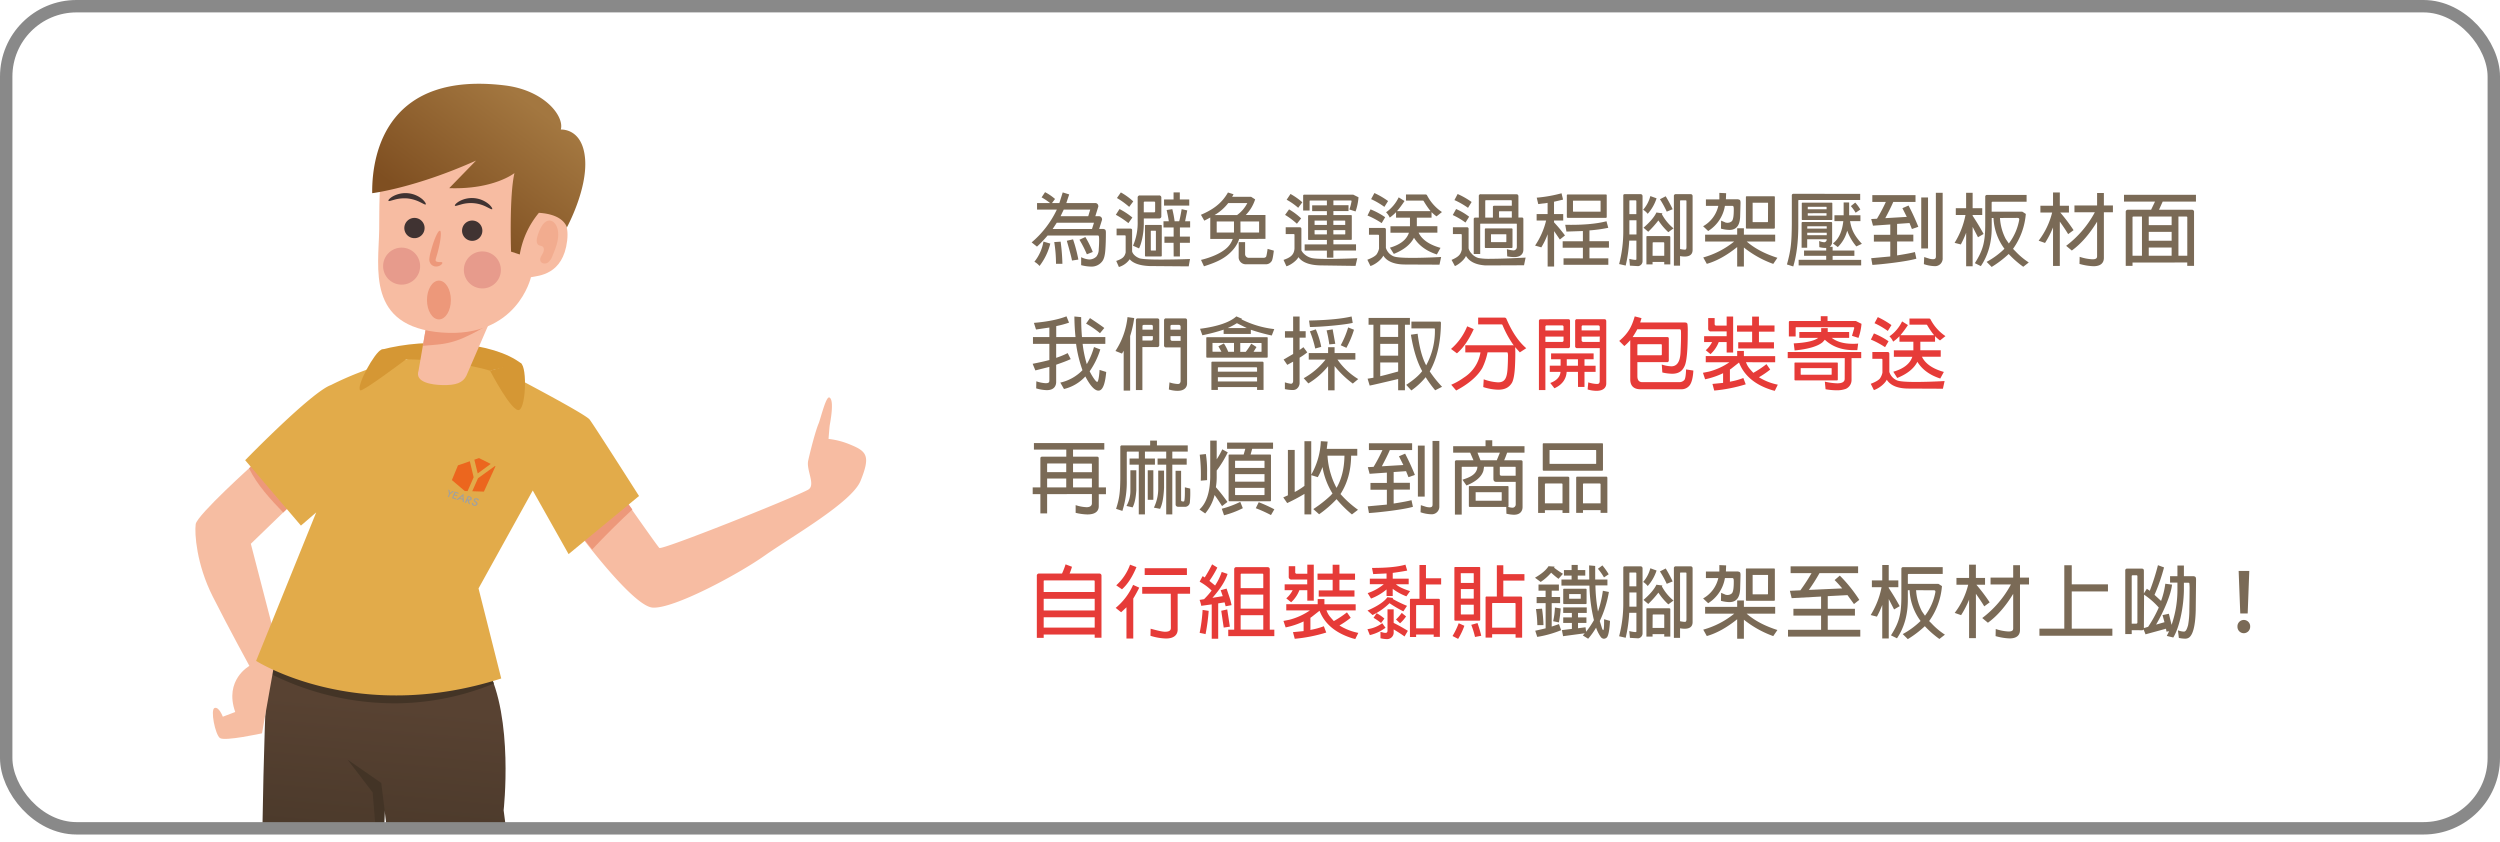 <?xml version="1.0" encoding="UTF-8"?> <svg xmlns="http://www.w3.org/2000/svg" xmlns:xlink="http://www.w3.org/1999/xlink" viewBox="0 0 1410.55 475"><linearGradient id="linear-gradient" x1="210.92" y1="587.12" x2="228.12" y2="399.21" gradientUnits="userSpaceOnUse"><stop offset="0" stop-color="#382d20"></stop><stop offset="1" stop-color="#584232"></stop></linearGradient><linearGradient id="未命名漸層_18" x1="300.61" y1="59.18" x2="249.59" y2="125.9" gradientUnits="userSpaceOnUse"><stop offset="0" stop-color="#a37740"></stop><stop offset="1" stop-color="#7f4f21"></stop></linearGradient><clipPath id="clip-path"><rect x="3.5" y="3.5" width="1403.55" height="463.85" style="fill:none"></rect></clipPath><style>.cls-4{fill:#7a6a56}.cls-5{fill:#e63b38}.cls-7{fill:#433426}.cls-8{fill:#f7bca2}.cls-9{fill:#ed987a}.cls-12{fill:#d59734}.cls-13{fill:#e79b8c}.cls-14{fill:#403332}.cls-17{fill:#ec661e}.cls-18{fill:#9fa0a0}</style><g style="clip-path:url(#clip-path)"><path class="cls-4" d="M591.08,132.88a66.6,66.6,0,0,1-6,6.27l-3-2.39a55.3,55.3,0,0,0,14.21-18.5H585.12v-3.7h7.36a35,35,0,0,0-4.79-3.2l1.95-2.94a28.51,28.51,0,0,1,5.63,3.84l-1.71,2.3h4.15l1.9-6,3.65,1.13-1.62,4.87H618.2a1.73,1.73,0,0,1,1.48,1.62,1.39,1.39,0,0,1,0,.41L618,122h2.21a1.73,1.73,0,0,1,1.58,1.62,1.15,1.15,0,0,1,0,.41l-1.62,5.14h2.3c1.08.23,1.49.32,1.49,2.12,0,3.74-.09,7-.32,9.93s-.77,5.05-1.8,6.31a7.51,7.51,0,0,1-6.23,2.89,24,24,0,0,1-5.6-.81v-4.51a12.09,12.09,0,0,0,4.61,1.31,5.82,5.82,0,0,0,4-1.67,6.64,6.64,0,0,0,1.31-4.06c.18-2.31.22-4.11.22-5.37,0-2.08-.18-2.44-.68-2.44Zm1.53,4.56a34.68,34.68,0,0,1-6.09,12.63,10.78,10.78,0,0,0-2.89-2.39,24.93,24.93,0,0,0,5.1-11.37Zm1.31-8.22h22.2l1.13-3.56h-21Zm1.9,19.63a77,77,0,0,0-1-12.27l3.61-.23a111,111,0,0,1,1,12.5ZM598.39,122H614l1.13-3.75H600.19Zm6.45,25c-.32-1.9-1.35-5.64-2.93-11.15l3.52-.81a81.83,81.83,0,0,1,3,11.42Zm8.39-3.52a64.22,64.22,0,0,0-4.19-8.21l3.34-1.54a56.38,56.38,0,0,1,4.19,8.44Z"></path><path class="cls-4" d="M636.66,125.89a47.64,47.64,0,0,0-7.09-4.7l2.08-3.25a40.53,40.53,0,0,1,7.26,4.79Zm-6.86,21.34c3.52-1.22,4.74-2.3,5.32-4.78v-9.16a.45.45,0,0,0-.49-.5H630V129h7.81a.83.83,0,0,1,.95.91v11.91c.22,1.26,1.8,3.11,4.42,4,1.76.41,5.73.64,11.86.64,4.34,0,9.84-.09,16.38-.32l-.72,4.15-22.11-.18c-5.55-.23-9.29-1.58-11.19-3.83a11.51,11.51,0,0,1-6.09,4.37Zm7.31-30.5a43.36,43.36,0,0,0-6.91-5l2.21-3.16a36.35,36.35,0,0,1,7,5.06Zm16.78-6.46a1.19,1.19,0,0,1,1.36,1.31v10.34a1.2,1.2,0,0,1-1.36,1.35h-8.53v2.89c0,6-1.48,11.73-2.7,14l-3.39-1.53a32.19,32.19,0,0,0,2.62-13.77V111.58a1.17,1.17,0,0,1,1.31-1.31Zm-8,3.48a.48.48,0,0,0-.55.54v5.5h5.82c.41,0,.59-.18.59-.58v-4.92c0-.36-.18-.54-.59-.54Zm9.61,30.45a.45.45,0,0,1-.5.5h-8.53c-.31,0-.45-.18-.45-.5V127.37c0-.31.14-.45.45-.45H655c.32,0,.5.14.5.45Zm-3.48-14h-2.57l-.14.13v10.83l.14.18H652c.14,0,.18,0,.18-.18V130.35ZM662.15,137H657v-3.52h5.19v-5.14h-5.73v-3.48h3c-.32-2.21-.77-4.33-1.22-6.36l3.2-.49a60.22,60.22,0,0,1,1.31,6.85h2.57c.41-1.4.86-3.7,1.4-6.85l3.16.72-1.22,6.13h2.84v3.48h-5.77v5.14h5.64V137h-5.64v7.72h-3.52Zm0-24.45v-4h3.52v4H671v3.47H656.78v-3.47Z"></path><path class="cls-4" d="M699.15,134.82a10.71,10.71,0,0,1-.49,1.4,18,18,0,0,1-3.52,5.32c-4,4.29-8.62,6.41-15.84,8.71l-1.67-3.61c4.56-1.08,10.29-3.16,13.9-6.18a12.33,12.33,0,0,0,4-5.64H682.86V122.73c-1.08.58-2.21,1.22-3.38,1.76l-1.89-3.3c6.36-2.75,11.59-6.13,15.25-12.59l3.15,1c-.27.5-.54,1-.81,1.45h10.74l2.26,1.44a22.4,22.4,0,0,1-5.28,8.8H714v13.49ZM698,121.33a19.26,19.26,0,0,0,5.78-6.77H693a26.67,26.67,0,0,1-7.71,6.77Zm-1.76,3.61h-9.75v6.27h9.75Zm2.66,11.68h3.61v6.77a2.11,2.11,0,0,0,2,2.08h8.58a2.12,2.12,0,0,0,1.12-.45c.36-.14.73-2.71,1-4.6l3.52,1c-.37,2.75-.73,5.64-1.49,6.22a3.62,3.62,0,0,1-2.58,1.45H702.49a4,4,0,0,1-3.61-3.66Zm1-5.59a.43.43,0,0,0,0,.18h10.51v-6.27H699.88Z"></path><path class="cls-4" d="M724.2,146.64c3.25-1.13,6-2.48,6.18-6.5v-7.53c0-.36-.13-.54-.45-.54h-4.51v-3.84h7.85c.68,0,1,.32,1,1v12a6.09,6.09,0,0,0,1.44,1.94,9.58,9.58,0,0,0,4.2,2.39c1.31.36,4.42.54,9.29.54,4.2,0,9.75-.14,16.61-.41l-1,4.34-18.95-.28c-6.59,0-11.06-1.57-13.27-4.69-.67,1.58-3.88,4.33-6.76,5.19Zm7.54-20.39a41.21,41.21,0,0,0-6.68-5l2.25-3.12a36.62,36.62,0,0,1,6.82,5.1Zm.72-9a35.49,35.49,0,0,0-6.5-4.56l2.17-3.25a38.08,38.08,0,0,1,6.67,4.69Zm16.2,24.14H736.11v-3.48h12.55v-2.52H738.55a.44.44,0,0,1-.5-.5v-13a.45.45,0,0,1,.5-.5h10.11v-2.25h-8.31v-3.3h8.31v-2.7h-9.39a.33.33,0,0,0-.36.36v5.28h-3.65V110.5a.6.6,0,0,1,.67-.68H763.5l3,1.49a31.11,31.11,0,0,1-1.67,8l-3.47-1.12a27,27,0,0,0,1.21-4.65c0-.32-.18-.45-.4-.45h-9.84v2.7h8.53v3.3h-8.53v2.25h9.88a.45.45,0,0,1,.5.5v13a.44.44,0,0,1-.5.5h-9.88v2.52h12.77v3.48H752.31v4.06h-3.65Zm0-14.49v-2.43h-6.82c-.13,0-.18,0-.13.13v2.3Zm0,5.37v-2.43h-6.95v2.25l.13.18Zm3.65-7.8v2.43H759v-2.3l-.18-.13Zm0,5.37v2.43h6.54l.18-.18v-2.25Z"></path><path class="cls-4" d="M771.49,146.55c2.58-1,4.29-1.94,5.19-3a9.1,9.1,0,0,0,1.4-3.29V133c0-.36-.18-.54-.45-.54H772.4v-3.84H781c.63,0,.95.32.95,1v10.24a7.67,7.67,0,0,0,4.15,4.69c1.31.63,4.87.95,10.65.95,4.24,0,9.7-.14,16.37-.5l-.94,4.33-19.31-.09c-6.14,0-10.29-1.71-12.37-5-1,2.13-4.19,4.83-7.26,5.87Zm8.08-20.66a46.55,46.55,0,0,0-8-4.29l1.71-3.48a42.3,42.3,0,0,1,8.26,4.43Zm1.53-9.16a42.89,42.89,0,0,0-7.49-4.38l1.85-3.43a45.67,45.67,0,0,1,7.72,4.51Zm29.6,26.84c-5.82-1.89-10.15-5-12.9-9.43-1.94,3.79-5.73,6.86-11.37,9.12l-2.21-3.52c5.82-1.67,9.43-4.51,10.74-8.44H784.53v-3.65h11v-4.83h-7.85V119.7a23.06,23.06,0,0,1-3.56,3.07,9.61,9.61,0,0,0-2.08-3,21.8,21.8,0,0,0,7.13-8.43l3.29,2.07a59.06,59.06,0,0,1-4.24,5.73h18.95a45.44,45.44,0,0,1-3.92-5.73.62.62,0,0,0-.54-.22h-9.43v-3.48h11a1,1,0,0,1,.86.45,25.55,25.55,0,0,0,8.44,9.48l-3.07,2.44a21.91,21.91,0,0,1-2.8-2.4v3.12h-8.3v4.83H811v3.65h-10.6c1.94,4,6.09,6.81,12.36,8.57Z"></path><path class="cls-4" d="M819,146.64c4.06-1.76,5.14-3.07,5.77-5.77v-8.26c0-.36-.18-.54-.5-.54h-4.51v-3.84h7.85a.87.87,0,0,1,1,1v10.83a5.9,5.9,0,0,0,1.49,2.76,7.81,7.81,0,0,0,4.24,2.79,34.38,34.38,0,0,0,6.81.41q6.76,0,19.63-.68l-.9,4.33-21.66.09c-5.46-.31-9.16-2.12-11.1-5.37-.72,2-4,4.83-6.23,5.74Zm7.85-21.07a41.34,41.34,0,0,0-7.18-4.24l1.9-3.39a34.53,34.53,0,0,1,7.35,4.34Zm1.44-8.3a45.15,45.15,0,0,0-7.67-4.38l1.8-3.43a44.61,44.61,0,0,1,7.9,4.51Zm6.09,5.5v-12a1,1,0,0,1,1.17-1.18h19.9c.86,0,1.27.41,1.27,1.22v11.91h1.89a.81.81,0,0,1,.9.9v17.24c0,.63,0,4.2-5.23,4.2a22.39,22.39,0,0,1-3.88-.41l-.18-4.06a16.83,16.83,0,0,0,3.61.68,1.87,1.87,0,0,0,2-1.9v-12.9c0-.18-.09-.27-.32-.27H835.43a.24.24,0,0,0-.27.27V143.3h-3.65V123.67a.81.81,0,0,1,.9-.9Zm19,16.61c0,.36-.18.54-.49.54H838.23c-.27,0-.45-.18-.45-.54v-10a.44.44,0,0,1,.45-.5H852.9a.45.45,0,0,1,.49.5ZM838,122.77h4.33v-5.91c-.05-.49.22-.77.76-.77H853v-2.66c0-.31-.18-.49-.54-.49h-14a.44.44,0,0,0-.45.49Zm11.73,9.39h-8.35c-.13,0-.18,0-.13.13v4.15l.13.18h8.35l.18-.18v-4.15Zm-3.93-9.39H853v-3.56h-6.86c-.31,0-.4.18-.36.4Z"></path><path class="cls-4" d="M876.86,130.4v20h-3.65V132.16a39.51,39.51,0,0,1-3.57,7.4l-3.52-1a43.52,43.52,0,0,0,6.23-14.12H867v-3.66h6.19v-6.31l-5.28.67-.86-3.61a78.92,78.92,0,0,0,14-2.48l.86,3.57-5.1,1.21v6.95h5.19v3.66h-5.19v1a88.69,88.69,0,0,1,6.18,7.4l-2.89,2.3Zm16.24,15.38v-6H881.69v-3.66H893.1v-5.77l-9.29.31-.68-3.83c9.48.18,17.42-.45,23.28-2l1,3.7A80.92,80.92,0,0,1,896.8,130v6.09h11v3.66h-11v6h10.65v3.66H882.18v-3.66Zm13.45-23.41c0,.36-.18.54-.5.54H884.53c-.31,0-.49-.18-.49-.54V110.23a.45.45,0,0,1,.49-.5h21.52a.45.45,0,0,1,.5.5Zm-3.66-9.16H887.64l-.13.13v5.91l.13.18h15.25c.14,0,.19,0,.19-.18v-5.91Z"></path><path class="cls-4" d="M919.24,135.77a78.05,78.05,0,0,1-2,14.07l-3.7-.85a73.2,73.2,0,0,0,2.35-18.77V110.41c0-.59.22-.86.81-.86h9.16l.58.23.32.63V147.5a2.81,2.81,0,0,1-2.44,2.66l-4.69-.27-.36-3.84a18.15,18.15,0,0,0,3.38.59c.46,0,.64-.09.64-.45V135.77Zm.09-3.48h4v-8h-4Zm0-11.46h3.93v-7.44l-.14-.27-.27-.09h-3.2a.32.32,0,0,0-.32.36Zm15.34-8.93a24.53,24.53,0,0,1-5,8.75,9.65,9.65,0,0,0-2.57-2.3,19,19,0,0,0,4.06-7.72ZM941.3,131a34.38,34.38,0,0,1-5.6-6.63,59,59,0,0,1-5.73,6.41l-2.66-2.3c3.75-3.25,6.18-6.18,7.27-8.58l3.38.46-.27.54a26.66,26.66,0,0,0,6.54,7.94Zm-8.89,16.79v1.4h-3.47V133.74c-.05-.32.09-.54.54-.54h12.23c.49,0,.72.22.72.67v15.3H939v-1.4Zm0-3.48H939v-7.12a.45.45,0,0,0-.49-.5h-5.6a.41.41,0,0,0-.45.5Zm8-24.9a54.22,54.22,0,0,0-3.84-7l3.25-1.67a75.23,75.23,0,0,1,3.93,7.31ZM955,141c0,2.8-1.94,3.75-4.51,3.75a13.79,13.79,0,0,1-2.57-.27v5.41h-3.48V110.68a1,1,0,0,1,1.13-1.13h8.21a1.07,1.07,0,0,1,1.22,1.18Zm-7.08-.5a16.68,16.68,0,0,0,2.61.37c.46,0,1,0,1-1.49v-25.9c0-.32-.18-.45-.5-.45h-2.66c-.32,0-.45.13-.45.45Z"></path><path class="cls-4" d="M960.93,127.65a17.61,17.61,0,0,0,8.58-11.51h-7v-3.65h7.58v-3.66l3.83.18-.13,3.43h6.76c1.13.27,1.49.32,1.49,2.12l-.22,7.85c-.14,2.44-.68,7.31-6,7.31A19.36,19.36,0,0,1,971,129l.09-4.51,2.67,1.13a7.49,7.49,0,0,0,.9.08,3.61,3.61,0,0,0,2.57-1c.72-1,1-3,1-6.41,0-1.08,0-2.12-.72-2.12h-4.28a20.68,20.68,0,0,1-9.44,14.17Zm39.57,21.25a57.79,57.79,0,0,1-16.56-9.25v10.74h-3.79v-11c-5.95,4.78-11.68,7.94-17.14,9.48l-2-3.61a48.27,48.27,0,0,0,17.46-9H962.06v-3.84h18.09v-3.61h3.79v3.61h17.65v3.84H985.52c4.42,3.88,10.24,6.95,17.33,9.2Zm.91-20.49c0,.41-.19.59-.55.59H985.61c-.36,0-.54-.18-.54-.59V111.22c0-.36.18-.49.54-.49h15.25c.36,0,.55.13.55.49Zm-3.84-13.85c0-.13-.05-.18-.18-.18H989c-.13,0-.18.05-.13.18v10.56c0,.13,0,.18.13.22h8.35l.18-.22Z"></path><path class="cls-4" d="M1049.55,109.37v3.48h-34.47c-.31,0-.45.13-.45.45v14.12c0,9.11-1,16.78-2.84,22.92l-3.57-1.13c2.26-8.07,2.67-12.45,2.76-22.92V110.36a.86.86,0,0,1,1-1Zm-19.17,37.23v-2.26h-12.5v-3h12.5v-1.44a15.28,15.28,0,0,1-3.88-.45l-.09-3.48a9,9,0,0,0,2.84.72,1.52,1.52,0,0,0,1.4-1.71h-11v4.78h-3.15V125.89a.58.58,0,0,1,.67-.64h15.89a.58.58,0,0,1,.67.64v10.46a3.32,3.32,0,0,1-1.35,2.89H1034v2.12h12.28v3H1034v2.26h16.11v3.11h-35.28V146.6Zm3.47-22.88c0,.27-.13.41-.45.41H1017a.36.36,0,0,1-.4-.41v-9c0-.23.13-.37.4-.37h16.38c.32,0,.45.14.45.37ZM1019.68,129h11v-1.17c0-.09-.09-.18-.27-.18h-10.47a.21.21,0,0,0-.23.18Zm0,3.7h11V131.3h-11Zm.32-16a6.76,6.76,0,0,0,0,1.39h10.6v-1.26l-.14-.13Zm10.56,3.61H1020a7.51,7.51,0,0,0,0,1.39h10.42l.14-.18Zm16.83,18.72a28.21,28.21,0,0,1-5.15-8.84l-.09.22a19.53,19.53,0,0,1-5.23,9l-2.75-2.07c3.25-2.4,5.23-6.64,5.86-12.59h-5v-3.3h5.19v-7.21h3.11v7.21h6.36v3.3h-5.86c.77,4.33,1.89,7.58,6.68,12.81Zm-.41-19a22,22,0,0,0-2.7-3.74l2.48-2a22.27,22.27,0,0,1,2.88,3.93Z"></path><path class="cls-4" d="M1066.53,144.7v-8.39h-9.25v-3.84h9.25v-5.82l-9.75.68-1-3.75,3.25-.18a94.82,94.82,0,0,0,5-9.47h-7.63v-3.84h24.37v3.84h-12.55c-1.08,2.53-2.61,5.59-4.51,9.16l12.14-.72-2.48-4.92,3.47-1.49a128.91,128.91,0,0,1,5.51,12l-3.61,1.26-1.36-3.38-7,.49v6.09h9.16v3.84h-9.16v7.85c4.42-.68,7.76-1.31,10.06-1.9l.81,3.75c-5.82,1.71-20.16,3.25-24.81,3.52l-.68-3.79ZM1084,111.4h3.83v28.79H1084Zm8.25-2.61h3.84v36.86a4.3,4.3,0,0,1-4.69,4.51,20.27,20.27,0,0,1-5.91-1.13l.18-4,3,.95a8.67,8.67,0,0,0,1.9.27c1.26,0,1.71-.45,1.71-1.62Z"></path><path class="cls-4" d="M1113,128v22.24h-3.66v-18.9a54.52,54.52,0,0,1-3,6.58l-3.52-.9a46.67,46.67,0,0,0,6.14-15.7h-5.46v-3.84h5.82v-8.7H1113v8.7h5.41v3.84H1113v.45c2.21,3.29,4.28,6.72,6.18,10.24l-3.16,1.85Zm7.89,19.76a45.36,45.36,0,0,0,10.06-7.4,31.21,31.21,0,0,1-6.18-17.37h-1v5.46c0,8.44-2.08,15.7-6.14,21.7l-3.38-1.67c4.51-7.08,5.77-11.64,5.86-21.12V111a.91.91,0,0,1,1-1h22.34v3.84h-19.27a.44.44,0,0,0-.45.5v5.09H1141l2,1.27a39.11,39.11,0,0,1-7.21,19.71l1.3,1.31a41.25,41.25,0,0,0,7.58,6.37l-3.11,2.43a53.92,53.92,0,0,1-8.21-7.22,58.86,58.86,0,0,1-9.61,7.31Zm7.54-24.77a29,29,0,0,0,3.29,11.91l1.71,2.48a31.22,31.22,0,0,0,5.87-13.44c0-.73-.18-1-1.22-1Z"></path><path class="cls-4" d="M1166.89,132.11c-1.27-2.16-2.89-4.51-4.7-7.08v25h-3.83V128.32a52,52,0,0,1-4.51,8.76l-3.61-1.27a43.37,43.37,0,0,0,7.62-15.88h-6.63v-3.84h7.13V108.6h3.83v7.49h5.15v3.84h-4.88a99.26,99.26,0,0,1,7.49,9.93Zm-1.13,6.59a58,58,0,0,0,16.2-18.95h-11.51v-3.84h12.77v-7h3.83v7h5.1v3.84h-5.1v25.72c0,3.25-2.25,4.74-5.86,4.74a32.75,32.75,0,0,1-7.9-1.31l.09-4a26.63,26.63,0,0,0,7.18,1.4c2.34,0,2.66-.77,2.66-1.8V125.07c-4.33,7.13-9.16,12.59-14.26,16.29Z"></path><path class="cls-4" d="M1203.21,148.13V150h-3.83V119.7a1.18,1.18,0,0,1,1.31-1.35h13l2.21-4.6h-17.5v-3.84H1239v3.84h-18.77l-2.07,4.6h18.41a1.18,1.18,0,0,1,1.35,1.35V150h-3.83v-1.9Zm5.33-3.84v-22.1h-4.83c-.41,0-.54.22-.5.54v21.56Zm3.83-17.28h12.91v-4.82h-12.91Zm0,8.8h12.91v-5h-12.91Zm12.91,3.84h-12.91v4.64h12.91Zm3.83-17.46v22.1h5V122.73a.48.48,0,0,0-.55-.54Z"></path><path class="cls-4" d="M598.25,215.87a24.91,24.91,0,0,0,12.5-7A73.88,73.88,0,0,1,607.14,194H595.91v7.9a46.1,46.1,0,0,0,6.49-2.67l1.72,3.39c-2.48,1.13-4.47,1.85-8.21,3.16v9.7c0,.67,0,4.65-5.28,4.65a23.14,23.14,0,0,1-6-1l.09-4a18.67,18.67,0,0,0,5.28,1.08c2,0,2.07-.72,2.07-1.66V207l-7.9,2-1.53-3.74c3.75-.73,6.86-1.45,9.43-2.12V194h-9.25v-3.83h9.25v-5.37l-7.53,1.12-1.18-3.74c7.76-.68,13.9-1.94,18.37-3.7l1.44,3.56a54.17,54.17,0,0,1-7,1.9l-.22.09v6.14h10.87c-.36-3.61-.59-7.45-.63-11.6l3.83.36c0,3.93.14,7.67.45,11.24h13.18V194H610.84a65.34,65.34,0,0,0,2.35,11.46,40.06,40.06,0,0,0,4.06-9.65l3.56,1.35a44.31,44.31,0,0,1-6,12.32c1.21,2.52,3.47,6,4.24,6s1.22-4.47,1.35-6.77l3.75,1.17c-.41,4.51-1.36,10.52-4.38,10.52-2.8,0-5.64-4.65-7.4-8a23.87,23.87,0,0,1-12.05,7.09ZM620.63,188a46.72,46.72,0,0,0-7.85-5.41l2.21-3.12c4.42,2.93,7.13,4.83,8.08,5.6Z"></path><path class="cls-4" d="M634,197.92l-.95,1.58-3.7-1.45a42.8,42.8,0,0,0,6.81-19.13l3.79.54a61.9,61.9,0,0,1-2.3,10.15v30.78H634Zm18.9-18.28c.77,0,1.18.36,1.18,1.13v13.85a1.08,1.08,0,0,1-1.22,1.22h-8.3v24.23h-3.66V180.73c0-.73.36-1.09,1-1.09ZM644.6,186h5.86v-1.85c0-.58-.31-.85-.9-.85H645.5c-.68,0-1,.36-.9.95Zm5.86,3.66H644.6v2.48h4.87c.68,0,1-.27,1-.95ZM666.12,196H658a1.06,1.06,0,0,1-1.22-1.22V180.82a1.07,1.07,0,0,1,1.22-1.18h10.56c.85,0,1.21.41,1.21,1.18v35.6c0,1.39-.81,4.1-5.41,4.1a17.11,17.11,0,0,1-4.87-.77l.36-4a17.47,17.47,0,0,0,4.65.9,3.42,3.42,0,0,0,.81-.09,1.91,1.91,0,0,0,.81-1.62Zm-5.69-10h5.69v-1.62A1,1,0,0,0,665,183.3h-3.7c-.63,0-1,.31-.91.9Zm5.69,3.66h-5.69v1.58c0,.77.37,1.08,1.09,1.08h4.6Z"></path><path class="cls-4" d="M717.56,189.3a105.76,105.76,0,0,1-11.82-3.25v2.35H690.4V186a106.2,106.2,0,0,1-12,3.16l-1.31-3.65c10-1.31,16.87-3.7,20.48-7l3.21,1.35-.32.32a54.72,54.72,0,0,0,18.5,5.5Zm-2.3,12a.45.45,0,0,1-.5.5H681.1a.45.45,0,0,1-.49-.5V190.7c0-.32.18-.45.49-.45h33.66c.32,0,.5.13.5.45Zm-28.11,17.1V220H683.5V204.64c0-.36.13-.59.58-.59h28.07c.49,0,.77.23.77.72V220h-3.66V218.4Zm3.39-24.63A26.09,26.09,0,0,1,693,198.5h3.25v-5h-12c-.14,0-.18,0-.14.13v4.65l.14.18h4.92l-1.72-3.07Zm-3.39,15.92h22.11v-2c0-.31-.18-.49-.54-.49H687.65c-.36,0-.54.18-.5.49Zm22.11,3.12H687.15v2.43h22.11Zm-5.78-27.71-5.59-2.75a43.24,43.24,0,0,1-5.19,2.75Zm5.46,10.7-1.67,2.7h4.34l.18-.18v-4.65l-.18-.13H699.78v5h3.07a31.27,31.27,0,0,0,3.12-4.64Z"></path><path class="cls-4" d="M729.62,199.72v-9.2H725v-3.66h4.61V178.6h3.65v8.26h3.43v3.66h-3.43v6.94l2.17-1.57,2.16,2.93a40.78,40.78,0,0,1-4.33,3v14.08a4.2,4.2,0,0,1-1.94,3.7,4,4,0,0,1-2.21.45,20.41,20.41,0,0,1-4.15-.5v-3.83a16.68,16.68,0,0,0,3.52.81c.22,0,1.13-.22,1.13-1.58V204.05l-3.3,1.81-2.07-3Zm33.66,16.7A54.92,54.92,0,0,1,753,206.53v13.72h-3.66V206.62a42.74,42.74,0,0,1-11.14,9.71l-2.62-2.94a41.27,41.27,0,0,0,12.32-10.51h-9.48v-3.66h10.92v-3.33H753v3.33h11.73v3.66H754.61a39,39,0,0,0,11.73,11ZM738.6,180.86c10.51-.23,18.49-1,24-2.3l.64,3.61c-3.93,1-16.7,2.26-24.14,2.35Zm3.47,15.79a55.5,55.5,0,0,0-3-9.7l3.34-1.13a47,47,0,0,1,3.06,9.88Zm7.94-2.34a67.84,67.84,0,0,0-1.53-7.9l3.43-.59,1.48,8.17Zm6.45.49a51.93,51.93,0,0,0,4.2-10.06l3.29,1.31a55.13,55.13,0,0,1-4.28,10.2Z"></path><path class="cls-4" d="M774.92,213.12V183.21h-2.75v-3.84H795.5v3.84h-2.8v37h-3.84v-6.36c-9.34,2.21-14.7,3.47-16.06,3.7l-1.17-3.88Zm3.84-23h10.1v-6.95h-10.1Zm0,10.55h10.1V194h-10.1Zm3.29,10.79,6.81-1.85v-5.1h-10.1v7.76Zm27.71,8.75a67.37,67.37,0,0,1-5.37-7.4,40.52,40.52,0,0,1-8.08,7.49l-2.89-3.16c4.33-2.84,7.31-5.46,9-7.76-2.89-5.23-5-12.09-6.36-20.53l3.79-.54c1,7.81,2.62,13.76,4.83,17.82a40.5,40.5,0,0,0,4.92-20.26c0-.45-.19-.63-.55-.58H796.35v-3.84H812c1-.22,1,.59,1,.81-.09,11-2.25,20.17-6.31,27.3a64.6,64.6,0,0,0,6.95,8.67Z"></path><path class="cls-5" d="M818.69,196.88a33.32,33.32,0,0,0,9.12-12.77l3.7,1.58c-2.8,6.18-6,10.74-9.48,13.67Zm36.19-1c0,.49.09,1.44.09,2.84,0,1.62,0,3.79-.13,6.59-.18,5.5-.86,9.11-1.81,10.73-1.62,2.62-4,3.84-7.71,3.84a29.81,29.81,0,0,1-8.44-1.49l.27-4.38a27.46,27.46,0,0,0,8.08,1.72c3.79,0,5-2.26,5.37-7.76.18-2.89.22-5.1.22-6.59a7.78,7.78,0,0,0-.18-2.44l-.41-.13H839.31a36,36,0,0,1-3,8.89c-2.7,4.6-7.62,8.89-14.71,12.63l-2.79-3.25a36.11,36.11,0,0,0,7.08-4,20.7,20.7,0,0,0,9.43-14.26h-8.57v-4h26.84l.5.09a58.32,58.32,0,0,1-6.32-11.46.57.57,0,0,0-.63-.4H834v-3.84h15A1.19,1.19,0,0,1,850,180c3.11,7.31,6.86,12.81,11.14,16.47l-3.61,2.34Z"></path><path class="cls-5" d="M884.76,180.09c.76,0,1.08.36,1.08,1V195.3a1,1,0,0,1-1.13,1.13H871.94v23.64h-3.65V181.13a.91.91,0,0,1,1-1Zm-12.82,6.37h10.24v-2a.76.76,0,0,0-.85-.86H872.8a.76.76,0,0,0-.86.9Zm10.24,3.47H871.94v3h9.3a.83.83,0,0,0,.94-.94Zm8.13,19.9h-6.37c-.27,4.19-2.66,7.31-6.9,9.25l-2.35-3c2.53-.9,5.55-2.8,5.78-6.27h-6.05v-3.48h6.1V202.7h-5.37v-3.29h24v3.29H894v3.65h6.27v3.48H894v8.48h-3.65Zm0-3.48V202.7H884v3.65Zm12.31-9.92H889.9a1.06,1.06,0,0,1-1.17-1.22v-14a1,1,0,0,1,1.13-1.13h15.2c.86,0,1.22.41,1.22,1.18v35.15c0,1.89-1.22,4.1-5.51,4.1a17.47,17.47,0,0,1-5-.77l.36-4a18.33,18.33,0,0,0,4.79.9c.72,0,1.66,0,1.66-1.71Zm-10.24-10h10.24v-1.85c0-.68-.31-1-1.08-1h-8.3a.76.76,0,0,0-.86.9Zm10.24,3.47H892.38v1.94a.94.94,0,0,0,1,1.08h9.2Z"></path><path class="cls-5" d="M919.82,191.92a29.18,29.18,0,0,1-3.34,3.33l-2.88-2.88c5.32-4.52,7.08-8.22,8.75-13.86l3.83,1-.76,2.44h25.44l.77.18.45.54a26.65,26.65,0,0,1,.18,4.15c0,4.42,0,16.38-1.85,19.85-1.35,3-3.7,4.2-6.9,4.2a25,25,0,0,1-5.59-.72l-.32-4.47a19.5,19.5,0,0,0,5.41,1c5,0,5.15-6.32,5.24-9.34.18-3.56.22-6.27.22-8.12s0-2.93-.22-3.12a.47.47,0,0,0-.45-.31h-24c-.77,1.44-1.67,2.93-2.62,4.38h19.4c.68,0,1,.27,1,.94v12.23a.94.94,0,0,1-1.08,1H923.84V212c0,1,0,3.48,2.57,3.61h21a3.67,3.67,0,0,0,3-1.31c.5-.76.81-2.75.9-5.86l4.11.63c-.18,3.88-.91,6.68-2,8.21a5.69,5.69,0,0,1-4.43,2.35H925.6c-2.48,0-5.78-.81-5.78-5.64Zm4.47,2.3c-.32,0-.45.13-.45.45v5.77h13.31a.45.45,0,0,0,.49-.49v-5.28c0-.32-.18-.45-.49-.45Z"></path><path class="cls-5" d="M985.12,204.37c.9,2.43,1.8,3.47,4.15,6a57.5,57.5,0,0,0,7.4-4.92l2.12,3.06a52.3,52.3,0,0,1-6.36,4.34,31.83,31.83,0,0,0,10.64,4.19l-1.71,3.48-1.4-.36q-14.41-4.41-18.77-15.62l-4.42,3.48-.72.49v6.91l.4-.14a39.59,39.59,0,0,0,7.18-2l1.35,3.56a86,86,0,0,1-17.78,3.52l-1-3.74,6-.59v-5.46A44.45,44.45,0,0,1,962.06,214l-1.22-3.66,3.39-.67a36.8,36.8,0,0,0,11.55-5.28H962.42v-3.48h17.73V198h3.79v2.93h17.65v3.48Zm-22.7-6.77A15.19,15.19,0,0,0,966,193h-4.51v-3.3h12.72V187h-8.75a1.5,1.5,0,0,1-1.67-1.72v-5.82h3.65v3.3a.84.84,0,0,0,.95.94h5.82v-5.1h3.66v20.31h-3.66V193h-4.46a17.92,17.92,0,0,1-4.65,6.81Zm26.17-4.47v-6h-8.53v-3.48h8.53v-5h3.84v5h8.79v3.48h-8.79v6h8.48v3.48H980.74v-3.48Z"></path><path class="cls-5" d="M1040.85,202.07h-32.18v-3.48h41.47v3.48h-5.46v12.45a5.46,5.46,0,0,1-3.2,4.87,14.55,14.55,0,0,1-5.24.82,36.32,36.32,0,0,1-6.22-.59l-.41-4.29a35.42,35.42,0,0,0,7,.95c2.3,0,4.2-.59,4.2-2.53Zm-13.54-20.94v-2.71h3.83v2.71h16l3.16,1.58a30.52,30.52,0,0,1-1.72,7.94l-3.65-1.17,1.26-4.33c0-.36-.13-.54-.45-.54H1013.5a.33.33,0,0,0-.36.36v4.87h-3.83v-8c0-.49.22-.72.72-.72Zm20.62,16.43c-.72,0-1.4,0-2.08,0-6.54,0-12-1.94-16.24-5.87l-1.22,1.36c-2.75,2.34-8.07,3.92-15.83,4.69l-.5-4c7.08-.36,11.69-1.44,13.81-3.11h-10.65v-3.3h12.32v-2.21h3.7l0,2.21h12.09v3.3h-9.83c2.93,2.25,6.9,3.34,11.91,3.34,1,0,2,0,3-.14Zm-11,16.55c0,.32-.13.5-.45.5h-23.55c-.32,0-.45-.18-.45-.5V205c0-.31.13-.45.45-.45h23.55c.32,0,.45.14.45.45Zm-3.65-6.4h-17.15c-.14,0-.18,0-.14.13v3.43l.14.18h17.15l.18-.18v-3.43Z"></path><path class="cls-5" d="M1055.52,216.55c2.57-1,4.28-1.94,5.18-3a8.93,8.93,0,0,0,1.4-3.29V203c0-.36-.18-.54-.45-.54h-5.23v-3.84H1065c.63,0,1,.32,1,1v10.24a7.67,7.67,0,0,0,4.15,4.69c1.31.63,4.87.95,10.65.95,4.24,0,9.7-.14,16.38-.5l-.95,4.33-19.31-.09c-6.14,0-10.29-1.71-12.36-5-1,2.13-4.2,4.83-7.27,5.87Zm8.07-20.66a46.19,46.19,0,0,0-8-4.29l1.72-3.48a42.54,42.54,0,0,1,8.25,4.43Zm1.54-9.16a43.63,43.63,0,0,0-7.49-4.38l1.85-3.43a46,46,0,0,1,7.71,4.51Zm29.6,26.84c-5.83-1.89-10.16-5-12.91-9.43-1.94,3.79-5.73,6.86-11.37,9.12l-2.21-3.52c5.82-1.67,9.43-4.51,10.74-8.44h-10.42v-3.65h11v-4.83h-7.85V189.7a22.6,22.6,0,0,1-3.56,3.07,9.61,9.61,0,0,0-2.08-3,21.8,21.8,0,0,0,7.13-8.43l3.3,2.07a62.56,62.56,0,0,1-4.24,5.73h19a44.53,44.53,0,0,1-3.93-5.73.62.62,0,0,0-.54-.22h-9.43v-3.48h11a1,1,0,0,1,.86.45,25.64,25.64,0,0,0,8.44,9.48l-3.07,2.44a21.91,21.91,0,0,1-2.8-2.4v3.12h-8.3v4.83H1095v3.65h-10.6c1.94,4,6.09,6.81,12.36,8.57Z"></path><path class="cls-4" d="M590.81,278.79v10.87H587V278.79h-4.33V275H587V258.62c0-.63.32-.95,1-.95h13.62v-4H583.36V250h39.71v3.66H605.43v4h13.49c.68,0,1,.32,1,.95V275H624v3.84h-4.06v6.77c0,1.35-.41,4.65-6.41,4.65a30.53,30.53,0,0,1-6.63-.91V285a22.12,22.12,0,0,0,6.18,1.17c3,0,3-1.9,3-2.17v-5.23Zm10.78-12.41v-4.87H591.12c-.22,0-.31.09-.31.32v4.55ZM590.81,275h10.78V270H590.81Zm14.62-13.44v4.87h10.65v-4.55c0-.23-.14-.32-.37-.32Zm0,13.44h10.65V270H605.43Z"></path><path class="cls-4" d="M658,262.19h-4.87v-3.48H658v-3.92h-12v3.92h5.64v3.48h-5.64v28.06h-3.48V262.19h-5.19v-3.48h5.19v-3.92H636.2c-.31,0-.45.13-.45.45v15.7a53.23,53.23,0,0,1-2.48,17.33l-3.56-1.18c1.94-6,2.3-9.43,2.39-17.28V252.3a.86.86,0,0,1,1-1h15.84V248.6h3.83v2.71h17.38v3.48h-8.71v3.92h8.12v3.48h-8.12v28.06H658Zm-20.21,3.15h3.34v11.33c-.27,4.33-1,7.58-2.08,9.61l-3.47-.81a17.23,17.23,0,0,0,2.21-8.8Zm9.79,0h3.16V282h-3.16Zm5.91.19h3.29v9.74c-.27,5.51-1,9.43-2.25,11.82l-3.48-.67a24.48,24.48,0,0,0,2.44-11.15Zm9.79.09h3.12V282c-.09.95.67.95,1.57.95.64,0,.59-6,.55-8l3,.72a53.68,53.68,0,0,1-.18,7.72,2.75,2.75,0,0,1-2.93,2.57h-3.61c-1-.05-1.53-.59-1.49-1.49Z"></path><path class="cls-4" d="M689.5,285.56c-1.18-1.9-2.57-4-4.2-6.27A25.76,25.76,0,0,1,680,289.71l-3.25-2.26c3.83-3.38,5.91-9.47,6.09-18.18V248.6h3.65v10.56a48.78,48.78,0,0,0,3.16-5.64l3.07,1.72a60.54,60.54,0,0,1-6.23,10.24v3.79a34.87,34.87,0,0,1-.45,5.55v.09a97.81,97.81,0,0,1,6.5,8.3Zm-12-14.35a94.19,94.19,0,0,0-.59-14.66l3.47-.37a59.34,59.34,0,0,1,.68,10.38c0,1.36,0,2.8,0,4.33Zm11.86,15.84a56.68,56.68,0,0,0,10.42-3.88l1.45,3.56a52.37,52.37,0,0,1-10.6,4Zm27.75-4.74a.44.44,0,0,1-.5.5H693.69c-.31,0-.49-.14-.49-.5v-25.4c0-.32.18-.45.49-.45h8l.82-2.8.09-.45H692.34v-3.48h25.94v3.48H706.51l-.9,3.25h11c.32,0,.5.13.5.45ZM696.85,264h16.61v-3.92l-.18-.14H697c-.14,0-.18.05-.14.14Zm0,7.76h16.61v-4.24H696.85Zm16.61,3.52H696.85v3.88l.14.18h16.29l.18-.18Zm3.65,15.34a76.56,76.56,0,0,0-8.57-3.88l1.67-3.38a84.55,84.55,0,0,1,8.8,4Z"></path><path class="cls-4" d="M751.82,278.43a41.34,41.34,0,0,1-5.65-14.94,31.6,31.6,0,0,1-2.66,5.73l-3.65-1.12v22.15H736V278.66a102.33,102.33,0,0,1-9.74,5.18l-2.21-3.2,2.61-1.17V253.88h3.84v23.74l1.49-.82a36.65,36.65,0,0,0,4-2.66V248.92h3.84v18.91a41.37,41.37,0,0,0,5.41-18.91l3.84.23-.5,4.1H765.8v3.84h-3.47c-.05,8.39-2.12,15.65-6,21.66a58.85,58.85,0,0,0,9.88,8.88l-3.43,2.62a64.44,64.44,0,0,1-8.66-8.62,64.3,64.3,0,0,1-9.84,8.53L741,287.23a71.46,71.46,0,0,0,9.7-7.58ZM749,257.09a43,43,0,0,0,1.94,10.6,40.68,40.68,0,0,0,3.16,7.58c2.8-4.78,4.38-10.87,4.47-18.18Z"></path><path class="cls-4" d="M782.5,284.7v-8.39h-9.25v-3.84h9.25v-5.82l-9.74.68-1-3.75,3.25-.18a92.82,92.82,0,0,0,5-9.47h-7.63v-3.84h24.37v3.84H784.17c-1.08,2.53-2.62,5.59-4.51,9.16l12.14-.72-2.48-4.92,3.47-1.49a128.91,128.91,0,0,1,5.51,12l-3.62,1.26-1.35-3.38-7,.49v6.09h9.16v3.84h-9.16v7.85c4.42-.68,7.76-1.31,10.06-1.9l.81,3.75c-5.82,1.71-20.17,3.25-24.81,3.52l-.68-3.79ZM800,251.4h3.84v28.79H800Zm8.26-2.61h3.84v36.86a4.31,4.31,0,0,1-4.7,4.51,20.38,20.38,0,0,1-5.91-1.13l.18-4,3,.95a8.67,8.67,0,0,0,1.9.27c1.26,0,1.71-.45,1.71-1.62Z"></path><path class="cls-4" d="M851.14,285.47a.51.51,0,0,1-.27.49,8.12,8.12,0,0,0,2.57.5,1.83,1.83,0,0,0,1.76-1.89V271.89H844.32c-1.12,0-1.71-.54-1.71-1.76v-6.77h-5.28l-.36,2.21c-1,3.43-4.29,6.23-9.57,8.35l-2.25-3.25c3.52-1.17,8.16-2.71,8.44-7.31H825c-.18,0-.27.09-.27.31v26.67h-3.84V260.61a.82.82,0,0,1,.9-.91h9.57l-1.85-4.28h-9.61v-3.66h18.27v-3.34h3.79v3.34h18.19v3.66h-9.8l-.9,2.43-.77,1.85h9.44c.67,0,.94.32.94.91V286.1c0,1.53-.72,4.33-4.87,4.33a20,20,0,0,1-4.24-.59l-.09-3.83H829.3a.48.48,0,0,1-.54-.54v-10.7a.48.48,0,0,1,.54-.54h21.3a.48.48,0,0,1,.54.54Zm-3.84-7.58c0-.14,0-.18-.18-.18H832.73c-.14,0-.18,0-.14.18v4.42c0,.14,0,.18.14.23h14.39l.18-.23Zm-12-18.19h9.21l1.76-4.28H833.63Zm10.92,7.81c0,.59.32.9,1,.9h7.94v-4.74c0-.22-.09-.31-.32-.31h-8.62Z"></path><path class="cls-4" d="M871.67,287.86v1.53h-3.83v-19.8c-.05-.41.18-.64.63-.64h16.11c.58,0,.85.27.85.77v19.67H881.6v-1.53ZM904.43,265c0,.41-.14.59-.54.59H871c-.37,0-.55-.18-.55-.59V250.63a.48.48,0,0,1,.55-.54h32.89c.4,0,.54.18.54.54Zm-32.76,19h9.93V273.33c0-.36-.18-.54-.59-.54h-8.8c-.45,0-.58.22-.54.54Zm28.74-30.09H874.47c-.14,0-.18,0-.18.18v7.4c0,.13,0,.22.18.22h25.94c.14,0,.18-.09.18-.22v-7.4Zm-7.26,33.93v1.53h-3.84v-19.8c0-.41.18-.64.64-.64H906.1a.7.7,0,0,1,.81.77v19.67h-3.83v-1.53Zm0-3.84h9.93V273.33c0-.36-.19-.54-.59-.54h-8.8c-.45,0-.59.22-.54.54Z"></path><path class="cls-5" d="M588.87,358v1.89H585V324.92a1.18,1.18,0,0,1,1.36-1.31h12.86a46.46,46.46,0,0,0,2-5.19l3.61,1.36a29.62,29.62,0,0,1-1.35,3.83h16.65a1.18,1.18,0,0,1,1.35,1.31v34.92h-3.84V358Zm0-24h28.78v-6c0-.36-.18-.54-.58-.54H589.41c-.45,0-.59.22-.54.54Zm0,10.42h28.78v-6.58H588.87Zm28.78,3.84H588.87v5.86h28.78Z"></path><path class="cls-5" d="M635.57,342.65l-3,2.8L629.48,343a35.5,35.5,0,0,0,9.84-13l3.47,1.57c-1.17,2.35-2.3,4.38-3.38,6.14v22.56h-3.84Zm-5.77-12.4a28.72,28.72,0,0,0,7.8-11.65l3.61,1.36c-2.3,5.59-5.1,9.83-8.16,12.54ZM660.57,335H644.46v-3.84h27V335h-7v20.26c0,2.71-1.85,5-6.58,5a32.16,32.16,0,0,1-8.76-1.53l.09-4c2.22.59,6.28,1.72,8.13,1.72s3.29-.46,3.29-2.13Zm-14.71-14.4h23.82v3.84H645.86Z"></path><path class="cls-5" d="M683.68,341l-5.91.82a16.86,16.86,0,0,0-.95-3.34l2.53-.41a46.07,46.07,0,0,0,4.28-4.87,31.93,31.93,0,0,0-6.77-5l1.63-3.07a3,3,0,0,1,1.22.72,81.42,81.42,0,0,0,4.19-7.45l2.94,1.85a55.77,55.77,0,0,1-4.47,7.49l3.2,2.62a32.28,32.28,0,0,0,3.75-7.67l3.29,1.13c-1.17,3.83-4,8.35-8.53,13.49l5.82-.95L688.73,333l3.34-.9,1.35,4.06a39.59,39.59,0,0,1,1.45,5.28l-3.34.63-.59-2.21-3.61.58v19.95h-3.65Zm-6.82,16.07a88.41,88.41,0,0,0,1.67-12.95l3.43.54a107.74,107.74,0,0,1-1.76,13.13Zm15.57-13.22,1.49,9.74-3.48.5-1.39-9.48Zm3.93,11.41v-34a1.15,1.15,0,0,1,1.3-1.27h17.42c.9,0,1.35.45,1.35,1.27v34H719v3.66H693v-3.66ZM700,331.83h12.77V324.2c0-.36-.18-.54-.59-.54H700.55a.48.48,0,0,0-.54.54Zm0,11.59h12.77v-7.94H700Zm0,11.82h12.77v-8.12H700Z"></path><path class="cls-5" d="M748.43,344.37c.9,2.43,1.81,3.47,4.15,6.05a56.12,56.12,0,0,0,7.4-4.92l2.12,3.06a50.77,50.77,0,0,1-6.36,4.34,31.89,31.89,0,0,0,10.65,4.19l-1.72,3.48-1.39-.36c-9.61-2.94-15.89-8.13-18.77-15.62l-4.43,3.48-.72.49v6.91l.41-.14a39.69,39.69,0,0,0,7.17-2l1.36,3.56a86.18,86.18,0,0,1-17.78,3.52l-1-3.74,6-.59v-5.46A44.45,44.45,0,0,1,725.38,354l-1.22-3.66,3.38-.67a36.8,36.8,0,0,0,11.55-5.28H725.74v-3.48h17.73V338h3.79v2.93H764.9v3.48Zm-22.69-6.77a15.35,15.35,0,0,0,3.61-4.6h-4.52v-3.3h12.73V327H728.8a1.5,1.5,0,0,1-1.67-1.72v-5.82h3.66v3.3a.83.83,0,0,0,1,.94h5.82v-5.1h3.65v20.31h-3.65V333h-4.47a17.81,17.81,0,0,1-4.65,6.81Zm26.17-4.47v-6h-8.53v-3.48h8.53v-5h3.83v5h8.8v3.48h-8.8v6h8.48v3.48H744.05v-3.48Z"></path><path class="cls-5" d="M771.54,355a18.35,18.35,0,0,0,8.35-3.38l1.85,2.57a24.18,24.18,0,0,1-8.85,4.15Zm20.26-10.06a74.15,74.15,0,0,1-7.81-4.6,35.25,35.25,0,0,1-9.56,6.68l-2.85-2.53c5.64-2.48,9.43-5,11.24-7.54l3.25.45-.32.5a68.21,68.21,0,0,0,8.12,3.93Zm1.71-8.48a31.21,31.21,0,0,1-7.71-4.24v4.06h-3.48v-3.7a30.24,30.24,0,0,1-8.75,5.14l-1.9-3.07a28.14,28.14,0,0,0,9.12-5.05h-7.9v-3.11h9.43v-2.94l-7.53.36-.68-3.47c8.26,0,14.57-.59,18.86-1.85l1,3.34c-1.08.22-3.79.72-8.16,1.31v3.25h9v3.15H787.6c1.36,1.31,4,2.62,8,3.88Zm-14.3,15.07a26.91,26.91,0,0,0-4.24-2.94l1.76-2.61A24.18,24.18,0,0,1,781.1,349Zm13.26,7.58c-1.71-1.27-3.79-2.57-6.13-4v1.49a3.73,3.73,0,0,1-3.93,4,17.14,17.14,0,0,1-3.52-.49v-3.61l1.72.45a5,5,0,0,0,1.08.13c.86,0,1.17-.45,1.17-1.35V343.78h3.48v7.67c2.71,1.36,5.37,2.84,8,4.47Zm-4.82-9.57a25.7,25.7,0,0,0,3.24-3.74l2.44,2a21.3,21.3,0,0,1-3.38,3.88ZM799,358v1.4h-3.48V338.46c0-.36.14-.59.59-.59h4.78V318.79h3.66v7.49h8.57v3.47h-8.57v8.12h7.08c.5,0,.77.23.77.72v20.76h-3.48V358Zm0-3.47h9.92V341.84c0-.31-.18-.45-.54-.45h-8.89c-.36,0-.54.14-.49.45Z"></path><path class="cls-5" d="M819.55,358.85a42.26,42.26,0,0,0,3.48-7.22l3.2,1.45a39.5,39.5,0,0,1-3.52,7.4Zm15.61-9.2a.48.48,0,0,1-.54.54H821.09c-.32,0-.5-.18-.5-.54V320.41a.45.45,0,0,1,.5-.5h13.53c.36,0,.54.18.54.5Zm-10.92-20.76h7.27v-5.37l-.18-.13h-7c-.14,0-.18,0-.14.13Zm0,8.85h7.27v-5.37h-7.27Zm7.27,3.47h-7.27v5.32l.14.18h7l.18-.18Zm.72,18.18a45.93,45.93,0,0,0-2.12-6.85l3.52-1a67.64,67.64,0,0,1,2.12,7.18Zm9.66-1.58v1.94h-3.7V337.19a.55.55,0,0,1,.63-.63h5.73V318.92h3.65v5h11.92v3.66H848.2v9H858c.55,0,.82.27.82.77v22.42h-3.7v-1.94Zm0-3.65h13.22v-13.4c0-.36-.14-.54-.54-.54H842.38c-.4,0-.54.18-.49.54Z"></path><path class="cls-4" d="M879.34,326.59a45.37,45.37,0,0,1-4.15-3.47,27.75,27.75,0,0,1-5.91,5.23l-3.2-2.39c3.88-2.26,6.4-4.47,7.62-6.5l3.43.23-.27.63a49.16,49.16,0,0,0,5,3.43Zm-7.26,27.93V340.31H867v-3.48h5.06v-3.56h-4v-3.48h11.5v3.48h-4.06v3.56h4.74v3.48h-4.74v13.22l4.11-1.4,1.22,3.43a61.35,61.35,0,0,1-13.49,3.79l-1.13-3.48Zm-4.69-1.8a66.57,66.57,0,0,0-.77-9.07l3.43-.23a77.13,77.13,0,0,1,.81,9.3Zm8.93-2.22a41.81,41.81,0,0,0,1-7.71l3.25.5a60.25,60.25,0,0,1-1,7.89ZM907.77,334a62.43,62.43,0,0,1-5.15,16.42l1.13,3.65c.32,1,.59,1.45.81,1.45.5,0,.5-3.16.5-6.14l3.34.95c-.32,5.64-1,8.84-2,9.52a2.44,2.44,0,0,1-1.53.54,2.4,2.4,0,0,1-1.8-1.17,20.2,20.2,0,0,1-2.53-5.1,39.73,39.73,0,0,1-4.47,6.27l-3-1.85,1.08-1.22-12.23,1.63-.67-3.43,5.64-.68v-3.38H882v-3.12h4.88v-2.52H882v-3.12h13.27v3.12h-4.92v2.52h4.74v3.12h-4.74v3l4.24-.54.32,2.53a50.25,50.25,0,0,0,4.42-6.54,90.58,90.58,0,0,1-2.53-19.49H881V327h5.73v-2.25h-4.33v-3.12h4.33v-2.88h3.47v2.88h4.24v3.12h-4.24V327h6.5l-.09-8,3.43.32V327h6.9v3.3h-6.77a92.51,92.51,0,0,0,1.45,14.75,62,62,0,0,0,2.75-11.73Zm-12.59,6.31a.44.44,0,0,1-.45.5H882.46c-.32,0-.46-.18-.46-.5v-7.67c0-.31.14-.45.46-.45h12.27a.41.41,0,0,1,.45.45Zm-3.47-5.14h-6.23c-.14,0-.18,0-.14.13v2.4l.14.13h6.23l.18-.13v-2.4ZM905,325.78a32.88,32.88,0,0,0-3.43-4.87l2.53-1.9a36.82,36.82,0,0,1,3.56,5Z"></path><path class="cls-4" d="M919.24,345.77a78.05,78.05,0,0,1-2,14.07l-3.7-.85a73.2,73.2,0,0,0,2.35-18.77V320.41c0-.59.22-.86.81-.86h9.16l.58.23.32.63V357.5a2.81,2.81,0,0,1-2.44,2.66l-4.69-.27-.36-3.84a18.15,18.15,0,0,0,3.38.59c.46,0,.64-.09.64-.45V345.77Zm.09-3.48h4v-8h-4Zm0-11.46h3.93v-7.44l-.14-.27-.27-.09h-3.2a.32.32,0,0,0-.32.36Zm15.34-8.93a24.53,24.53,0,0,1-5,8.75,9.65,9.65,0,0,0-2.57-2.3,19,19,0,0,0,4.06-7.72ZM941.3,341a34.38,34.38,0,0,1-5.6-6.63,59,59,0,0,1-5.73,6.41l-2.66-2.3c3.75-3.25,6.18-6.18,7.27-8.58l3.38.46-.27.54a26.66,26.66,0,0,0,6.54,7.94Zm-8.89,16.79v1.4h-3.47V343.74c-.05-.32.09-.54.54-.54h12.23c.49,0,.72.22.72.67v15.3H939v-1.4Zm0-3.48H939v-7.12a.45.45,0,0,0-.49-.5h-5.6a.41.41,0,0,0-.45.5Zm8-24.9a54.22,54.22,0,0,0-3.84-7l3.25-1.67a75.23,75.23,0,0,1,3.93,7.31ZM955,351c0,2.8-1.94,3.75-4.51,3.75a13.79,13.79,0,0,1-2.57-.27v5.41h-3.48V320.68a1,1,0,0,1,1.13-1.13h8.21a1.07,1.07,0,0,1,1.22,1.18Zm-7.08-.5a16.68,16.68,0,0,0,2.61.37c.46,0,1,0,1-1.49v-25.9c0-.32-.18-.45-.5-.45h-2.66c-.32,0-.45.13-.45.45Z"></path><path class="cls-4" d="M960.93,337.65a17.61,17.61,0,0,0,8.58-11.51h-7v-3.65h7.58v-3.66l3.83.18-.13,3.43h6.76c1.13.27,1.49.32,1.49,2.12l-.22,7.85c-.14,2.44-.68,7.31-6,7.31A19.36,19.36,0,0,1,971,339l.09-4.51,2.67,1.13a7.49,7.49,0,0,0,.9.08,3.61,3.61,0,0,0,2.57-1c.72-.95,1-3,1-6.41,0-1.08,0-2.12-.72-2.12h-4.28a20.68,20.68,0,0,1-9.44,14.17Zm39.57,21.25a57.79,57.79,0,0,1-16.56-9.25v10.74h-3.79v-11c-5.95,4.78-11.68,7.94-17.14,9.48l-2-3.61a48.27,48.27,0,0,0,17.46-9H962.06v-3.84h18.09v-3.61h3.79v3.61h17.65v3.84H985.52c4.42,3.88,10.24,6.95,17.33,9.2Zm.91-20.49c0,.41-.19.59-.55.59H985.61c-.36,0-.54-.18-.54-.59V321.22c0-.36.18-.49.54-.49h15.25c.36,0,.55.13.55.49Zm-3.84-13.85c0-.13-.05-.18-.18-.18H989c-.13,0-.18.05-.13.18v10.56c0,.13,0,.18.13.22h8.35l.18-.22Z"></path><path class="cls-4" d="M1027.49,355.33v-8h-15.61v-3.84h15.61v-6.9l-16.6.9-1-4.15,5.91-.27a106.84,106.84,0,0,0,6.32-9.7H1010.3v-3.84h38.08v3.84h-21.79a101.49,101.49,0,0,1-6,9.47l18.82-.85a60.15,60.15,0,0,0-4.29-4.7l2.93-2.52a80.47,80.47,0,0,1,11,13.67l-3,2.39-3.66-5.05-11.14.58v7.13h15.34v3.84h-15.34v8h18.36v3.84h-40.78v-3.84Z"></path><path class="cls-4" d="M1065.67,338v22.24H1062v-18.9a54.61,54.61,0,0,1-3,6.58l-3.52-.9a46.86,46.86,0,0,0,6.13-15.7h-5.46v-3.84H1062v-8.7h3.66v8.7h5.41v3.84h-5.41v.45c2.21,3.29,4.28,6.72,6.18,10.24l-3.16,1.85Zm7.89,19.76a45.42,45.42,0,0,0,10.07-7.4,31.22,31.22,0,0,1-6.19-17.37h-1v5.46c0,8.44-2.07,15.7-6.13,21.7l-3.39-1.67c4.51-7.08,5.78-11.64,5.87-21.12V321a.91.91,0,0,1,1-1h22.33v3.84H1076.9a.44.44,0,0,0-.45.5v5.09h17.24l2,1.27a39.21,39.21,0,0,1-7.22,19.71l1.31,1.31a40.58,40.58,0,0,0,7.58,6.37l-3.12,2.43a53.92,53.92,0,0,1-8.21-7.22,58.43,58.43,0,0,1-9.61,7.31ZM1081.1,333a29.17,29.17,0,0,0,3.29,11.91l1.72,2.48A31.07,31.07,0,0,0,1092,334c0-.73-.18-1-1.21-.95Z"></path><path class="cls-4" d="M1119.55,342.11c-1.27-2.16-2.89-4.51-4.7-7.08v25H1111V338.32a51.31,51.31,0,0,1-4.51,8.76l-3.61-1.27a43.21,43.21,0,0,0,7.62-15.88h-6.63v-3.84H1111V318.6h3.83v7.49H1120v3.84h-4.87a102.4,102.4,0,0,1,7.49,9.93Zm-1.13,6.59a58,58,0,0,0,16.2-18.95h-11.51v-3.84h12.77v-7h3.84v7h5.09v3.84h-5.09v25.72c0,3.25-2.26,4.74-5.87,4.74a32.75,32.75,0,0,1-7.9-1.31l.09-4a26.63,26.63,0,0,0,7.18,1.4c2.34,0,2.66-.77,2.66-1.8V335.07c-4.33,7.13-9.16,12.59-14.26,16.29Z"></path><path class="cls-4" d="M1164.72,354.7V318.92h4.2V329.7h20.43v4h-20.43v21h22.92v4h-41.15v-4Z"></path><path class="cls-4" d="M1202.76,355.56v2.21h-3.65V322a1,1,0,0,1,1.12-1.17h8.22c.81,0,1.17.41,1.17,1.22v12.77l1.67-2.62,1.67,1.13a127.34,127.34,0,0,0,4.6-14.44l3.43,1.26a104.76,104.76,0,0,1-5.37,15.48l3.7,3.43a45,45,0,0,0,2.39-9.7l3.79.49c-.49,5.1-4.15,14.26-9,22.57l4.74-1.36-1.09-4,3.57-.77,1.53,6.28a60.6,60.6,0,0,0,3.3-19.36v-4.51h-4.16V325.1h4.16v-6h3.65v6h5.46c1,.22,1.4.31,1.4,2.12l-.18,17.19c-.23,8.44-1.49,13.58-3.75,15.29a3.8,3.8,0,0,1-2.43.64,17.1,17.1,0,0,1-3.34-.41l-.54-4.29a11.19,11.19,0,0,0,3.34.73c1.21,0,1.75-1.45,2.39-3.61a48.21,48.21,0,0,0,.72-8.94c.09-4.65.13-8.16.13-10.65a29.4,29.4,0,0,0-.13-4.1.57.57,0,0,0-.5-.27h-2.57v4.51c-.23,10.6-2.93,21.57-6,26.39l-3.65-.9,1.31-2.62-1.49.19-.27-1.63-11.55,3.16-1.09-2.75a1.1,1.1,0,0,1-1,.45Zm3.21-30.41a.53.53,0,0,0-.59-.59h-2c-.4,0-.63.18-.63.59V351.9h2.48a.68.68,0,0,0,.73-.76Zm3.65,29.14h0v.09l2.4-.72a69.73,69.73,0,0,0,6-10.87,41.44,41.44,0,0,0-8.3-7.26Z"></path><path class="cls-4" d="M1262.42,353.57a3.59,3.59,0,1,1,7.17,0,3.64,3.64,0,0,1-3.61,3.7A3.6,3.6,0,0,1,1262.42,353.57Zm1.58-7.44-.91-24h6l-.9,24Z"></path><path d="M151.62,371.49c-3.65,31.94-4.31,164.56-4.31,164.56s36.18,10.14,66.91,5.65L217,457.17l10.55,87.44s44.29,4.85,67-7.67l-10.39-79.77s5.86-52-9.55-80.59S151.62,371.49,151.62,371.49Z" style="fill:url(#linear-gradient)"></path><path class="cls-7" d="M150.92,379.29a156.3,156.3,0,0,0,73.79,17.53,148.82,148.82,0,0,0,53.89-11.11,64.46,64.46,0,0,0-4-9.13c-15.42-28.61-123-5.09-123-5.09C151.38,373.65,151.14,376.28,150.92,379.29Z"></path><path class="cls-8" d="M455.86,276.36c4.67-2.48-1.07-11,.15-16.51s4.1-16.82,6-21.21c1.45-4.13,4.16-15.33,6-14.35,2.94,1.56.33,14.39.14,15.69s-.67,7.66-.67,7.66A44.77,44.77,0,0,1,480.08,251c9.11,3.75,11.09,6.47,5.45,20.34-4.93,12.13-38.91,31.45-54.17,42.2s-51.75,30.25-63.23,29.27-42.87-43.65-42.87-43.65l24.38-21.42s21,30.07,22.37,31.42S446.05,281.58,455.86,276.36Z"></path><path class="cls-9" d="M356.79,287.47c-3.89-5.52-6.71-9.25-6.71-9.25L322.6,295.48s5.7,7.16,11.51,14.54Q345.08,298.35,356.79,287.47Z"></path><path d="M143.26,261.73s-32.12,28.83-32.84,34,.41,22.64,9.64,40.89c9.49,18.75,20.66,39.1,20.66,39.1s-14.41,7.87-8,26l-7,2.66s-2.15-5.8-4.65-4.93.34,14.95,3,16.95,23.77-2.65,23.77-2.65l8.69-49.08-15-57.86,25.85-25Z" style="fill:#f6bda2"></path><path class="cls-9" d="M159.78,289.17l7.58-7.32-24.1-20.12s-1,.94-2.76,2.5C145.11,273.67,152.47,281.53,159.78,289.17Z"></path><polygon class="cls-7" points="196.13 428.62 210.26 447.09 215.32 508.67 217.03 457.17 215.1 441.75 196.13 428.62"></polygon><path d="M332.68,236.72c-2.5-3.26-45.14-25.51-45.14-25.51l-9.16-1.72a84.6,84.6,0,0,0-49.25-6.75v0l-.08,0a109.85,109.85,0,0,0-11.53,2.43,180.65,180.65,0,0,0-30.79,12.08c-10.85,3.81-48.4,42.41-48.4,42.41l31.46,36.89,8.62-7.44L144.5,372.88s56.5,36.23,138.31,9.93L270,332l30.59-55.26,20.22,35.91,39.74-32.8S335.18,240,332.68,236.72Z" style="fill:#e2ab4a"></path><path class="cls-12" d="M215.08,197.34c26.14-7.06,63.29-4.62,79.15,7.86l-17.73,3.94s-19-6-47.37-6.42l-10.2-.93Z"></path><path class="cls-8" d="M236.16,209.14c-2.31,6.73,7.93,8,13.33,8.12,8,.22,11.64-1.39,13.61-5.18l26-60-47,21.19-.11,2Z"></path><path class="cls-9" d="M248.44,194.23A46.77,46.77,0,0,0,262.87,190a97.65,97.65,0,0,0,12.82-7l13.4-30.94-47,21.19-.11,2-3.41,19.9C241.85,194.82,245.15,194.62,248.44,194.23Z"></path><path class="cls-8" d="M305,120.1s17.27-3.7,15,15.69-16.29,19.77-20.43,20.61c0,0-7.73,34.53-50.32,31.22s-35.61-36.29-35.3-58.16-2.13-59.84,25.75-62.64C267.83,64,307.46,65.84,305,120.1Z"></path><path class="cls-13" d="M261.73,151.87a10.44,10.44,0,1,0,10.9-10A10.43,10.43,0,0,0,261.73,151.87Z"></path><path class="cls-14" d="M256.67,116.05c-.22-.3.62-1.44,2.56-2.54a14.85,14.85,0,0,1,16.44,1.58,8.79,8.79,0,0,1,1.76,1.94c.32.53.4.89.27,1s-.51,0-1-.2l-2.12-1.06A19.41,19.41,0,0,0,260,115.41C258.12,115.91,256.91,116.4,256.67,116.05Z"></path><path class="cls-14" d="M240.21,115.33c-.3.3-1.39-.41-3.16-1.26a20.63,20.63,0,0,0-7.16-2.11,21.06,21.06,0,0,0-7.36.71l-2.29.64c-.57.15-1,.18-1.06,0s0-.51.46-1a8.93,8.93,0,0,1,2.1-1.57,14.85,14.85,0,0,1,16.45,1.57C239.88,113.8,240.49,115.07,240.21,115.33Z"></path><path class="cls-13" d="M216.17,149.73a10.44,10.44,0,1,0,10.9-10A10.45,10.45,0,0,0,216.17,149.73Z"></path><path class="cls-14" d="M260.71,129.89a5.73,5.73,0,1,0,6-5.45A5.72,5.72,0,0,0,260.71,129.89Z"></path><path class="cls-14" d="M228.13,128.41a5.72,5.72,0,1,0,6-5.46A5.73,5.73,0,0,0,228.13,128.41Z"></path><path d="M314.46,128.75c1.49,5.13-.62,10.54-2.68,15.47a8.41,8.41,0,0,1-2.61,3.9c-1.31.9-3.45.76-4.14-.67s.32-2.94,1.09-4.27,1.2-3.32-.09-4.15c-.6-.39-1.39-.36-2-.69-1.37-.73-1.36-2.69-1-4.2a23.58,23.58,0,0,1,2.31-6c1-1.84,2.63-3.73,4.74-3.7S313.85,126.63,314.46,128.75Z" style="fill:#f2ac8f"></path><path class="cls-9" d="M249.57,148.19c-.1-.25-.53-.33-1.15-.34a5.33,5.33,0,0,1-2-.22,1.07,1.07,0,0,1-.61-.5,2,2,0,0,1,0-.7c.14-.82.78-2.58,1.16-4.13,1.72-6.42,2.28-11.85,1.25-12.12s-3.26,4.7-5,11.12a24,24,0,0,0-1,5,4.14,4.14,0,0,0,1.24,3.07,3.87,3.87,0,0,0,2.55,1,4.4,4.4,0,0,0,3-1.09C249.49,148.8,249.67,148.43,249.57,148.19Z"></path><path class="cls-12" d="M229.13,202.72s-10.34-6.63-14-5.38-14.5,20.86-11.85,22.9C204.54,221.26,229.13,202.72,229.13,202.72Z"></path><path class="cls-12" d="M276.5,209.14s12-3.54,16.52-4.41,4,24.51,0,26.53S276.5,209.14,276.5,209.14Z"></path><g style="mix-blend-mode:hard-light"><polygon class="cls-17" points="269.71 269.82 266.45 277.17 273.03 277.38 279.56 263.08 279.26 262.93 269.71 269.82"></polygon><polygon class="cls-17" points="265.1 260.25 258.39 262.56 254.97 270.87 262.23 277.04 263.83 277.09 267.24 269.29 265.1 260.25"></polygon><polygon class="cls-17" points="276.88 261.75 270.27 258.46 267.63 259.37 269.53 267.12 276.88 261.75"></polygon><path class="cls-18" d="M253.33,278.71l-.4-2.45.67.21.28,1.73,1.51-1.18.69.21-2.16,1.67-.65,1.56-.58-.19Z"></path><path class="cls-18" d="M258.6,278.61l-1.66-.52-.38.89,1.6.52-.22.53-1.6-.52-.52,1.23,1.63.55-.22.53-2.23-.76,1.55-3.68,2.27.7Z"></path><path class="cls-18" d="M261,282l-1.84-.62-.86.76-.68-.24,3.84-3.33.32,4.76-.73-.25Zm0-.63-.09-1.51L259.61,281Z"></path><path class="cls-18" d="M264.55,282.4l.69,2.16-.85-.3-.6-2-.13,0-.7,1.59-.68-.23,1.71-3.89.81.25a2.18,2.18,0,0,1,1.2.71,1,1,0,0,1,.08,1,1.29,1.29,0,0,1-.61.63A1.51,1.51,0,0,1,264.55,282.4Zm-.66-.72.22.07c.65.21,1.08.1,1.27-.33s-.05-.71-.7-.91l-.24-.08Z"></path><path class="cls-18" d="M270.24,282.28l-.74.1a.87.87,0,0,0-.18-.42.81.81,0,0,0-.38-.21.93.93,0,0,0-.57,0,.52.52,0,0,0-.36.29c-.09.19,0,.41.31.64l.42.32a2,2,0,0,1,.65.77,1,1,0,0,1,0,.8,1.42,1.42,0,0,1-.87.77,1.94,1.94,0,0,1-1.28,0,1.55,1.55,0,0,1-.89-.66,1.33,1.33,0,0,1-.11-1l.79.11a1,1,0,0,0-.05.54.76.76,0,0,0,.54.48.94.94,0,0,0,.66,0,.75.75,0,0,0,.44-.4.49.49,0,0,0,.06-.23.57.57,0,0,0,0-.22.72.72,0,0,0-.15-.22,1.93,1.93,0,0,0-.25-.24l-.4-.32c-.56-.44-.73-.89-.53-1.33a1.15,1.15,0,0,1,.75-.63,1.94,1.94,0,0,1,1.19,0A1.37,1.37,0,0,1,270.24,282.28Z"></path></g><ellipse class="cls-9" cx="247.65" cy="169.27" rx="6.74" ry="10.95"></ellipse><path d="M210,109c-.27-24.34,9.69-68.69,74.75-60.82,22.54,2.73,33.78,17.49,31.66,24.92,0,0,12.24-1,13.7,16.42s-10.31,38.88-10.31,38.88-1.26-7.43-15.74-8.32a49.69,49.69,0,0,0-10.8,23.5l-4.91-1.6s-1.1-31.35,1.92-44.33c0,0-11.61,9.37-36.81,8.51l15.13-15.55C234,106.12,210,109,210,109Z" style="fill:url(#未命名漸層_18)"></path></g><rect x="3.5" y="3.5" width="1403.55" height="463.85" rx="39.68" style="stroke:#898989;stroke-linejoin:round;stroke-width:7px;fill:none"></rect></svg> 